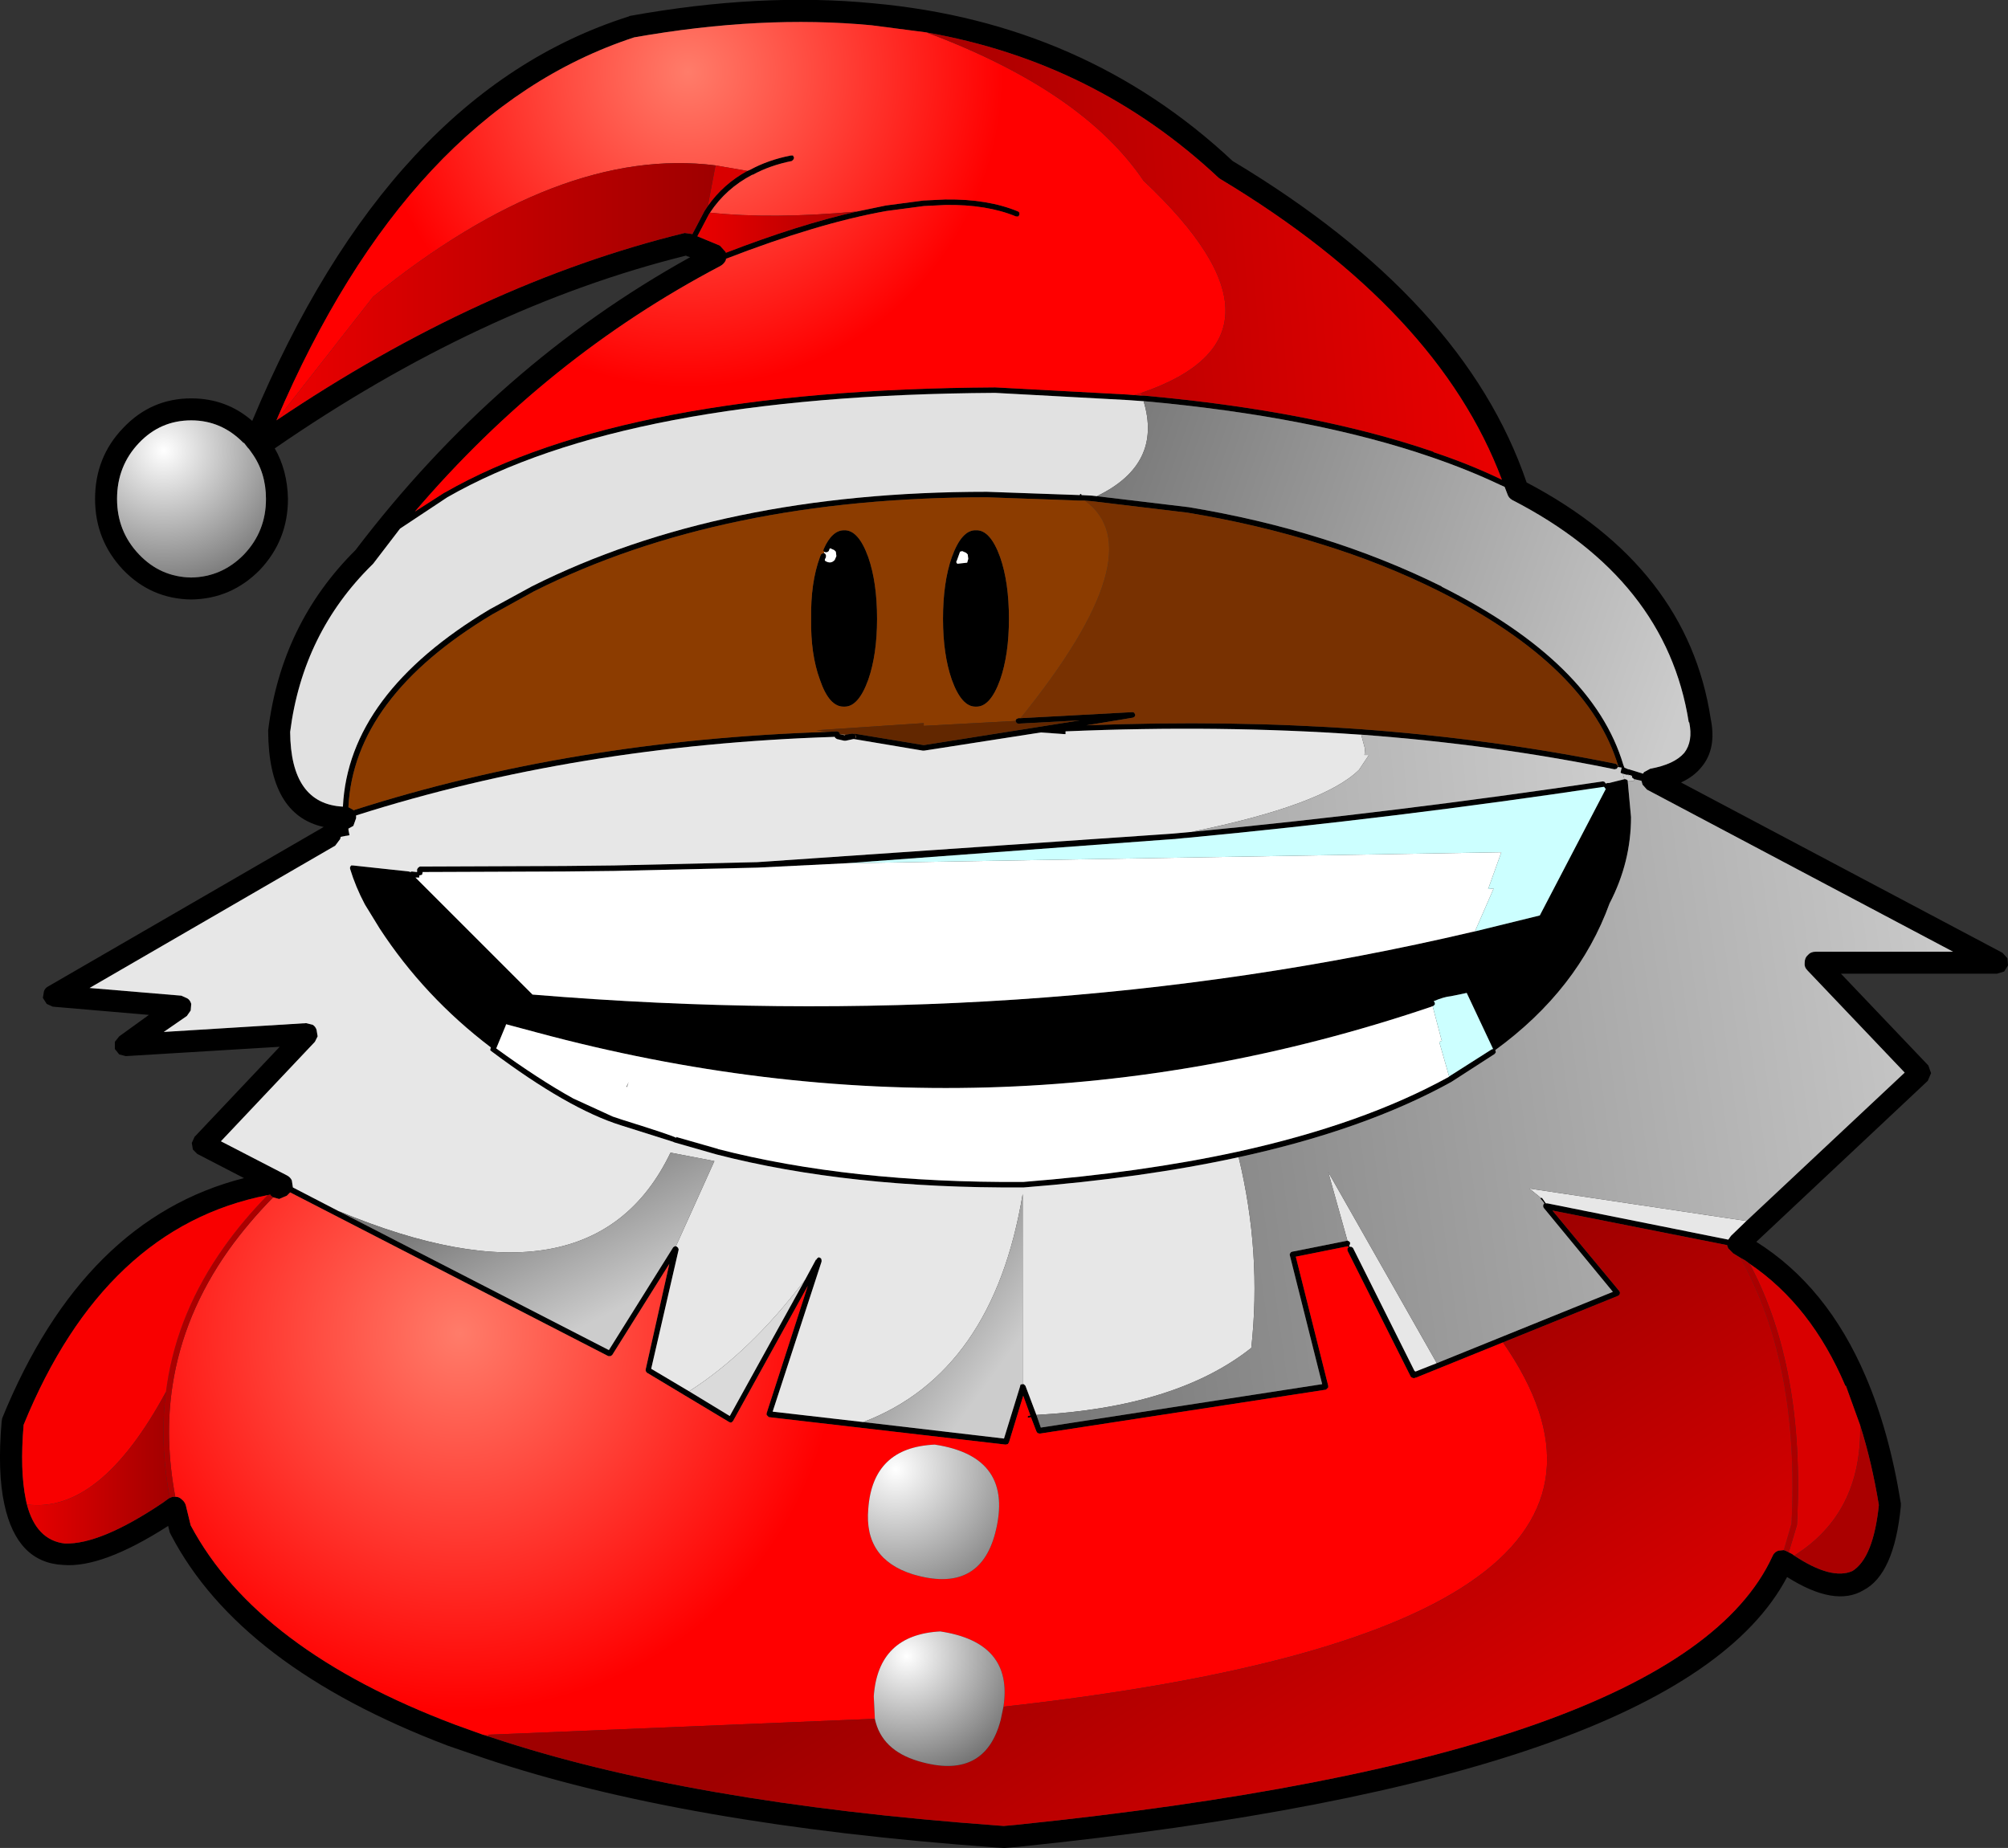 <?xml version="1.0" encoding="UTF-8" standalone="no"?>
<svg xmlns:xlink="http://www.w3.org/1999/xlink" height="168.15px" width="182.7px" xmlns="http://www.w3.org/2000/svg">
  <rect width="100%" height="100%" fill="#333333" stroke="none"/>
  <g transform="matrix(1.0, 0.0, 0.0, 1.0, 91.35, 84.05)">
    <path d="M-13.4 -64.8 L-10.75 -65.35 -7.35 -65.8 -5.35 -65.9 -5.3 -65.9 Q-1.45 -65.95 1.3 -64.8 L1.4 -64.7 1.4 -64.5 1.3 -64.35 1.1 -64.35 Q-1.55 -65.45 -5.3 -65.4 L-7.3 -65.3 -10.7 -64.85 Q-16.9 -63.75 -25.3 -60.5 L-25.3 -60.4 Q-25.45 -60.05 -25.8 -59.85 -41.6 -51.55 -53.6 -37.5 L-50.95 -39.2 -50.85 -39.25 Q-34.5 -48.6 -0.8 -48.8 L11.25 -48.15 11.85 -48.1 12.55 -48.05 12.6 -48.05 12.65 -48.05 12.75 -48.05 Q28.25 -46.65 39.05 -42.95 L39.1 -42.9 Q42.4 -41.8 45.3 -40.4 39.5 -55.85 19.7 -67.75 L19.55 -67.85 Q8.3 -78.4 -7.05 -81.1 L-12.05 -81.75 Q-22.05 -82.7 -33.65 -80.65 -54.2 -73.9 -66.2 -45.8 -47.65 -58.3 -29.05 -62.85 L-28.35 -62.75 -27.25 -64.85 -26.95 -65.3 Q-25.55 -67.3 -23.35 -68.5 L-23.1 -68.6 Q-21.45 -69.5 -19.4 -69.9 L-19.2 -69.9 -19.1 -69.7 -19.15 -69.55 -19.3 -69.4 Q-21.3 -69.0 -22.85 -68.15 L-22.9 -68.15 Q-25.3 -66.9 -26.75 -64.7 L-26.85 -64.55 -27.9 -62.55 -25.85 -61.7 -25.35 -61.15 -25.3 -61.05 Q-18.7 -63.6 -13.4 -64.8 M8.45 -38.9 L16.8 -37.9 Q23.15 -36.85 28.9 -35.05 34.65 -33.25 39.8 -30.7 L39.85 -30.65 Q53.6 -23.75 56.35 -14.45 L56.45 -14.2 56.8 -14.05 56.85 -14.05 58.15 -13.65 58.2 -13.75 58.25 -13.8 58.8 -14.1 Q61.0 -14.5 61.9 -15.55 62.7 -16.6 62.35 -18.3 L62.3 -18.35 Q60.25 -31.35 46.25 -38.55 45.9 -38.75 45.8 -39.1 L45.55 -39.75 45.1 -39.95 Q42.25 -41.3 38.9 -42.45 28.15 -46.15 12.7 -47.55 L12.6 -47.55 11.2 -47.65 -0.8 -48.3 -0.85 -48.3 Q-34.4 -48.1 -50.65 -38.8 L-54.95 -35.95 -57.4 -32.75 -57.5 -32.65 Q-63.8 -26.45 -64.95 -17.45 -64.9 -10.9 -60.15 -10.65 -59.65 -20.9 -46.8 -28.6 L-42.95 -30.7 Q-25.8 -39.3 -1.55 -39.3 L6.9 -39.0 6.9 -39.05 6.95 -39.1 7.0 -39.1 7.05 -39.05 7.05 -39.0 8.0 -38.95 8.45 -38.9 M1.5 -18.7 L11.7 -19.25 11.85 -19.2 11.95 -19.0 11.9 -18.85 11.75 -18.75 7.5 -18.05 Q20.5 -18.55 32.45 -17.7 44.6 -16.8 55.65 -14.55 L55.8 -14.45 55.85 -14.3 55.9 -14.3 Q53.2 -23.4 39.6 -30.25 34.5 -32.8 28.8 -34.55 23.05 -36.35 16.7 -37.4 L7.95 -38.45 7.35 -38.5 6.9 -38.5 -1.55 -38.8 Q-25.7 -38.8 -42.75 -30.25 L-46.55 -28.15 Q-59.15 -20.6 -59.65 -10.6 L-59.2 -10.35 -59.2 -10.3 -59.1 -10.35 Q-39.25 -16.7 -16.1 -17.45 L-15.2 -17.5 -15.05 -17.45 -14.95 -17.35 -14.95 -17.25 -14.5 -17.15 -14.4 -17.2 -13.8 -17.3 -13.6 -17.25 -13.5 -17.1 -13.5 -17.0 -13.5 -16.9 -13.65 -16.8 -13.7 -16.8 -14.4 -16.65 -14.55 -16.65 -15.2 -16.8 -15.35 -16.9 -15.4 -17.0 Q-38.85 -16.25 -58.95 -9.85 L-58.95 -9.6 -59.2 -8.9 -59.65 -8.65 -59.65 -8.55 -59.55 -8.05 -59.8 -8.0 -59.85 -8.0 -60.35 -7.9 -60.4 -7.7 -60.85 -7.1 -83.2 5.85 -74.85 6.55 -74.3 6.8 Q-74.05 6.95 -73.95 7.3 L-74.0 7.9 -74.35 8.4 -76.45 9.85 -63.5 9.05 -62.9 9.2 Q-62.65 9.35 -62.55 9.65 L-62.45 10.25 -62.7 10.75 -71.25 19.8 -65.25 22.9 Q-64.95 23.05 -64.8 23.35 L-64.7 24.0 -60.55 26.15 -35.95 38.8 -30.1 29.45 -29.95 29.35 -29.85 29.35 -29.75 29.4 -29.65 29.5 -29.6 29.65 -32.1 40.5 -28.65 42.55 -24.95 44.8 -18.1 32.4 -17.1 30.55 -17.1 30.65 -17.1 30.6 -17.0 30.45 -16.85 30.35 -16.65 30.45 -16.6 30.6 -16.6 30.65 -16.6 30.75 -21.05 44.4 -12.8 45.35 0.0 46.85 1.45 42.15 1.5 41.95 1.65 41.9 1.7 41.9 1.8 41.9 1.95 42.05 2.95 44.7 3.35 45.85 28.95 41.9 26.0 30.15 26.0 30.05 26.1 29.9 26.2 29.85 31.2 28.85 31.25 28.85 31.4 28.9 31.5 29.05 31.45 29.25 31.4 29.3 31.45 29.4 31.6 29.4 31.75 29.5 37.35 40.7 37.45 40.75 39.35 40.0 55.4 33.5 49.1 25.85 49.05 25.7 49.1 25.5 49.15 25.5 49.15 25.45 49.1 25.35 48.85 25.05 48.8 25.0 48.85 24.95 48.9 24.95 48.95 24.95 49.3 25.45 49.4 25.45 49.45 25.45 65.9 28.75 66.15 28.4 67.55 27.05 81.95 13.55 73.1 4.25 Q72.8 3.95 72.85 3.55 72.85 3.1 73.15 2.85 73.4 2.55 73.85 2.55 L86.35 2.55 58.5 -12.2 58.1 -12.65 58.0 -13.0 57.35 -13.15 57.2 -13.25 Q57.1 -13.35 57.15 -13.4 L57.15 -13.45 56.8 -13.55 56.75 -13.55 56.65 -13.55 56.3 -13.65 56.15 -13.7 56.1 -13.75 56.2 -14.2 55.9 -14.25 55.85 -14.25 55.75 -14.1 55.55 -14.05 Q44.55 -16.3 32.5 -17.2 L32.4 -17.2 Q19.65 -18.1 5.6 -17.5 L5.6 -17.25 5.5 -17.25 3.35 -17.4 -7.25 -15.75 -7.35 -15.75 -7.4 -15.75 -13.65 -16.8 -13.5 -16.9 -13.45 -17.0 -13.45 -17.1 -13.6 -17.25 -13.65 -17.3 -7.3 -16.25 6.9 -18.5 1.3 -18.2 1.15 -18.25 1.05 -18.45 1.1 -18.6 1.3 -18.7 1.5 -18.7 M21.35 21.25 Q12.6 23.15 1.8 24.0 L1.7 24.0 Q-14.1 24.1 -26.15 21.0 L-30.0 19.9 -30.1 19.85 -34.85 18.35 Q-39.65 16.85 -46.65 11.6 L-46.75 11.5 -46.7 11.3 -46.7 11.25 Q-52.75 6.65 -56.8 0.45 L-58.15 -1.75 Q-59.0 -3.35 -59.5 -5.0 L-59.5 -5.05 -59.5 -5.15 -59.4 -5.3 -59.25 -5.3 -56.0 -4.95 -54.15 -4.75 -54.0 -4.7 -53.9 -4.75 -53.45 -4.7 -53.4 -4.7 -53.4 -4.95 -53.3 -5.1 -53.15 -5.2 -53.0 -5.2 -40.0 -5.25 -35.45 -5.3 -22.45 -5.6 14.7 -8.15 15.4 -8.2 16.5 -8.3 17.05 -8.35 Q35.75 -10.15 54.5 -12.95 L54.65 -12.9 54.75 -12.75 54.9 -12.8 55.0 -12.8 55.05 -12.8 56.45 -13.15 56.55 -13.15 56.65 -13.1 56.7 -13.1 56.75 -13.0 56.75 -12.95 57.05 -9.7 Q57.05 -5.6 55.1 -1.85 52.25 6.0 44.7 11.5 L44.75 11.7 44.65 11.85 40.7 14.4 Q32.85 18.75 21.35 21.25 M42.85 0.7 L48.75 -0.75 54.75 -12.25 54.6 -12.45 54.55 -12.45 Q35.55 -9.6 16.55 -7.8 L16.5 -7.8 15.5 -7.7 15.45 -7.7 14.75 -7.65 -14.35 -5.5 -22.45 -5.1 -35.45 -4.8 -40.0 -4.75 -52.9 -4.7 -52.9 -4.65 -52.95 -4.45 -53.15 -4.4 -53.2 -4.4 -53.2 -4.2 -53.55 -4.2 -42.9 6.45 Q2.4 10.2 42.6 0.75 L42.85 0.7 M64.3 -18.65 Q64.85 -15.95 63.5 -14.3 62.8 -13.4 61.6 -12.85 L90.85 2.65 91.3 3.15 91.35 3.8 91.0 4.35 90.35 4.55 76.15 4.55 84.1 12.9 84.35 13.6 84.05 14.3 68.45 28.95 Q74.9 33.0 78.4 41.2 80.55 46.2 81.6 52.75 L81.6 53.0 Q81.0 59.2 78.2 60.65 75.6 62.2 71.25 59.45 61.6 77.8 1.3 84.0 L0.1 84.1 -0.05 84.1 -0.85 84.05 Q-29.25 82.0 -47.25 75.95 L-50.6 74.8 Q-69.55 67.6 -75.8 55.6 L-75.9 55.4 -76.05 54.8 Q-82.05 58.65 -85.6 58.35 -89.8 58.15 -90.95 52.85 -91.6 49.9 -91.2 45.3 L-91.15 45.0 Q-83.75 26.85 -69.15 23.15 L-73.4 20.95 -73.8 20.55 -73.9 19.95 -73.65 19.4 -65.9 11.2 -79.9 12.05 -80.5 11.9 -80.9 11.4 -80.9 10.75 -80.5 10.25 -77.8 8.3 -86.55 7.55 -87.1 7.3 -87.45 6.75 -87.35 6.15 Q-87.25 5.85 -86.95 5.7 L-61.9 -8.8 Q-66.9 -9.9 -66.95 -17.5 L-66.95 -17.6 Q-65.75 -27.3 -59.0 -34.0 -46.15 -50.9 -28.55 -60.65 L-28.9 -60.75 -28.9 -60.8 Q-47.65 -56.15 -66.35 -43.25 -65.2 -41.25 -65.15 -38.65 -65.15 -34.9 -67.7 -32.2 -70.3 -29.55 -73.95 -29.5 -77.6 -29.55 -80.15 -32.2 -82.7 -34.9 -82.7 -38.65 -82.7 -42.45 -80.15 -45.1 -77.6 -47.8 -73.95 -47.8 -70.75 -47.8 -68.4 -45.75 -55.9 -75.65 -34.15 -82.55 L-34.05 -82.6 Q-22.15 -84.75 -11.9 -83.75 7.35 -82.0 20.8 -69.4 41.9 -56.75 47.55 -40.15 62.2 -32.45 64.3 -18.65 M-68.45 -42.85 L-68.7 -43.2 -68.8 -43.3 -69.15 -43.75 -69.2 -43.75 Q-71.2 -45.8 -73.95 -45.8 -76.75 -45.8 -78.7 -43.75 -80.7 -41.65 -80.7 -38.65 -80.7 -35.7 -78.7 -33.6 -76.75 -31.55 -73.95 -31.5 -71.15 -31.55 -69.15 -33.6 -67.15 -35.7 -67.15 -38.65 -67.15 -41.05 -68.45 -42.85 M-16.35 -33.85 L-16.45 -33.95 -16.4 -34.1 Q-15.65 -35.8 -14.55 -35.8 -13.25 -35.85 -12.35 -33.35 -11.55 -31.05 -11.55 -27.75 -11.55 -24.5 -12.35 -22.2 -13.25 -19.7 -14.55 -19.75 -15.9 -19.7 -16.75 -22.2 -17.6 -24.5 -17.55 -27.75 -17.6 -31.05 -16.75 -33.35 L-16.65 -33.6 -16.5 -33.7 -16.4 -33.7 -16.3 -33.7 -16.2 -33.55 -16.2 -33.35 -16.3 -33.15 -16.3 -33.05 -16.25 -33.0 Q-15.75 -32.7 -15.4 -33.1 L-15.25 -33.45 -15.3 -33.85 -15.45 -34.0 -15.8 -34.15 -15.85 -34.15 -15.95 -33.9 -16.1 -33.8 -16.3 -33.8 -16.35 -33.85 M-3.3 -33.6 L-3.45 -33.75 -3.8 -33.9 -4.0 -33.85 -4.25 -33.15 -4.35 -32.9 -4.25 -32.75 -3.35 -32.85 -3.25 -33.2 -3.3 -33.6 M-2.55 -35.8 Q-1.25 -35.85 -0.35 -33.35 0.45 -31.05 0.45 -27.75 0.45 -24.5 -0.35 -22.2 -1.25 -19.7 -2.55 -19.75 -3.85 -19.7 -4.75 -22.2 -5.55 -24.5 -5.55 -27.75 -5.55 -31.05 -4.75 -33.35 -3.85 -35.85 -2.55 -35.8 M39.0 7.5 L38.75 7.6 Q-1.1 21.05 -42.5 9.9 L-45.3 9.15 -45.35 9.3 -46.2 11.35 Q-42.35 14.15 -39.2 15.9 L-35.6 17.55 -34.7 17.85 Q-30.05 19.3 -29.8 19.5 L-29.85 19.4 -26.0 20.5 -26.05 20.5 Q-14.0 23.6 1.7 23.5 L1.75 23.5 Q12.5 22.65 21.25 20.75 32.65 18.25 40.45 13.95 L40.5 13.9 44.35 11.45 44.5 11.4 42.1 6.3 41.15 6.5 40.65 6.6 Q40.05 6.65 39.1 7.05 L39.2 7.2 39.2 7.35 39.05 7.5 39.0 7.5 M-34.15 14.4 L-34.3 14.85 -34.35 14.85 -34.15 14.4 M45.4 38.1 L37.5 41.3 37.45 41.3 37.35 41.35 37.25 41.35 37.1 41.3 37.0 41.2 31.25 29.75 31.25 29.55 31.35 29.45 31.3 29.35 26.55 30.3 29.5 42.05 29.5 42.2 29.4 42.3 29.3 42.4 3.25 46.4 3.05 46.35 2.95 46.2 2.45 44.9 2.25 44.95 2.2 44.95 2.15 44.9 2.15 44.85 2.2 44.8 2.4 44.75 1.75 42.95 0.45 47.2 0.35 47.35 0.15 47.4 -21.4 44.9 -21.5 44.8 -21.6 44.7 -21.6 44.55 -17.85 32.95 -24.65 45.25 -24.75 45.35 -24.85 45.4 -25.0 45.35 -32.5 40.85 -32.6 40.7 -32.6 40.55 -30.45 30.95 -35.65 39.25 -35.8 39.35 -36.0 39.35 -64.95 24.45 -65.0 24.5 -65.05 24.55 -65.25 24.75 -65.95 25.05 -66.5 24.9 -66.7 24.75 -66.75 24.65 -67.0 24.7 Q-81.85 27.6 -89.2 45.6 -89.55 49.75 -89.0 52.4 L-88.9 52.85 Q-88.05 56.1 -85.45 56.4 -82.2 56.5 -76.55 52.7 L-76.0 52.3 -75.9 52.25 -75.65 52.15 -75.4 52.15 -75.35 52.15 Q-75.05 52.15 -74.8 52.4 -74.55 52.6 -74.45 52.9 L-74.0 54.75 Q-67.95 66.1 -49.9 72.9 L-47.4 73.8 -46.9 73.95 -46.6 74.05 Q-28.8 80.0 -0.7 82.05 L-0.05 82.1 0.0 82.1 1.1 82.0 Q61.5 75.8 69.9 57.6 70.05 57.2 70.45 57.05 L70.95 57.0 71.1 57.05 71.2 57.1 71.4 57.2 71.7 57.35 71.9 57.5 Q75.3 59.75 77.2 58.9 79.1 57.7 79.6 52.9 78.95 48.95 77.9 45.65 L76.6 42.05 76.55 42.05 Q73.45 34.75 67.85 30.95 L67.45 30.65 67.0 30.4 66.35 30.0 65.9 29.55 65.8 29.3 65.8 29.25 49.9 26.1 56.0 33.45 56.05 33.6 56.0 33.75 55.9 33.85 45.4 38.1" fill="#000000" fill-rule="evenodd" stroke="none"/>
    <path d="M11.85 -48.1 L11.25 -48.15 -0.8 -48.8 Q-34.5 -48.6 -50.85 -39.25 L-50.95 -39.2 -53.6 -37.5 Q-41.6 -51.55 -25.8 -59.85 -25.45 -60.05 -25.3 -60.4 L-25.3 -60.5 Q-16.9 -63.75 -10.7 -64.85 L-7.3 -65.3 -5.3 -65.4 Q-1.55 -65.45 1.1 -64.35 L1.3 -64.35 1.4 -64.5 1.4 -64.7 1.3 -64.8 Q-1.45 -65.95 -5.3 -65.9 L-5.35 -65.9 -7.35 -65.8 -10.75 -65.35 -13.4 -64.8 Q-21.1 -64.1 -26.75 -64.7 -25.3 -66.9 -22.9 -68.15 L-22.85 -68.15 Q-21.3 -69.0 -19.3 -69.4 L-19.15 -69.55 -19.1 -69.7 -19.2 -69.9 -19.4 -69.9 Q-21.45 -69.5 -23.1 -68.6 L-23.35 -68.5 -26.25 -69.0 Q-40.45 -70.8 -57.4 -57.05 L-66.2 -45.8 Q-54.2 -73.9 -33.65 -80.65 -22.05 -82.7 -12.05 -81.75 L-7.05 -81.1 Q7.15 -75.8 12.7 -67.6 27.7 -53.5 12.5 -48.3 L11.85 -48.1" fill="url(#gradient0)" fill-rule="evenodd" stroke="none"/>
    <path d="M-7.05 -81.1 Q8.3 -78.4 19.55 -67.85 L19.7 -67.75 Q39.5 -55.85 45.3 -40.4 42.4 -41.8 39.1 -42.9 L39.05 -42.95 Q28.25 -46.65 12.75 -48.05 L12.65 -48.05 12.6 -48.05 12.55 -48.05 12.5 -48.3 Q27.7 -53.5 12.7 -67.6 7.15 -75.8 -7.05 -81.1" fill="url(#gradient1)" fill-rule="evenodd" stroke="none"/>
    <path d="M-23.35 -68.5 Q-25.55 -67.3 -26.95 -65.3 L-26.25 -69.0 -23.35 -68.5 M12.55 -48.05 L11.85 -48.1 12.5 -48.3 12.55 -48.05 M67.85 30.95 Q73.45 34.75 76.55 42.05 L76.6 42.05 77.9 45.65 Q78.05 53.65 71.9 57.5 L71.7 57.35 71.4 57.2 72.15 54.7 72.15 54.65 Q72.9 40.45 67.85 30.95 M-46.9 73.95 L-47.4 73.8 -46.9 73.8 -46.9 73.95" fill="#d90000" fill-rule="evenodd" stroke="none"/>
    <path d="M8.45 -38.9 L8.0 -38.95 7.05 -39.0 7.05 -39.05 7.0 -39.1 6.95 -39.1 6.9 -39.05 6.9 -39.0 -1.55 -39.3 Q-25.8 -39.3 -42.95 -30.7 L-46.8 -28.6 Q-59.65 -20.9 -60.15 -10.65 -64.9 -10.9 -64.95 -17.45 -63.8 -26.45 -57.5 -32.65 L-57.4 -32.75 -54.95 -35.95 -50.65 -38.8 Q-34.4 -48.1 -0.85 -48.3 L-0.8 -48.3 11.2 -47.65 12.6 -47.55 12.7 -47.55 Q14.45 -41.8 8.45 -38.9" fill="#e1e1e1" fill-rule="evenodd" stroke="none"/>
    <path d="M-59.65 -8.55 L-59.65 -8.65 -59.6 -8.55 -59.65 -8.55 M-14.4 -17.2 L-14.5 -17.15 -14.95 -17.25 -14.4 -17.2" fill="url(#gradient2)" fill-rule="evenodd" stroke="none"/>
    <path d="M12.7 -47.55 Q28.15 -46.15 38.9 -42.45 42.25 -41.3 45.1 -39.95 L45.55 -39.75 45.8 -39.1 Q45.9 -38.75 46.25 -38.55 60.25 -31.35 62.3 -18.35 L62.35 -18.3 Q62.7 -16.6 61.9 -15.55 61.0 -14.5 58.8 -14.1 L58.25 -13.8 58.2 -13.75 58.15 -13.65 56.85 -14.05 56.8 -14.05 56.45 -14.2 56.35 -14.45 Q53.6 -23.75 39.85 -30.65 L39.8 -30.7 Q34.65 -33.25 28.9 -35.05 23.15 -36.85 16.8 -37.9 L8.45 -38.9 Q14.45 -41.8 12.7 -47.55" fill="url(#gradient3)" fill-rule="evenodd" stroke="none"/>
    <path d="M-13.45 -17.0 L-13.5 -16.9 -13.65 -16.8 -7.4 -15.75 -7.35 -15.75 -7.25 -15.75 3.35 -17.4 5.5 -17.25 5.6 -17.25 5.6 -17.5 Q19.65 -18.1 32.4 -17.2 L32.5 -17.2 32.85 -15.9 32.8 -15.35 33.2 -15.35 32.3 -14.0 Q29.05 -10.8 17.05 -8.35 L16.5 -8.3 15.4 -8.2 14.7 -8.15 -22.45 -5.6 -35.45 -5.3 -40.0 -5.25 -53.0 -5.2 -53.15 -5.2 -53.3 -5.1 -53.4 -4.95 -53.4 -4.7 -53.45 -4.7 -53.9 -4.75 -54.0 -4.7 -54.15 -4.75 -56.0 -4.95 -59.25 -5.3 -59.4 -5.3 -59.5 -5.15 -59.5 -5.05 -59.5 -5.0 Q-59.0 -3.35 -58.15 -1.75 L-56.8 0.45 Q-52.75 6.65 -46.7 11.25 L-46.7 11.3 -46.75 11.5 -46.65 11.6 Q-39.65 16.85 -34.85 18.35 L-30.1 19.85 -30.0 19.9 -26.15 21.0 Q-14.1 24.1 1.7 24.0 L1.8 24.0 Q12.6 23.15 21.35 21.25 23.45 29.95 22.5 38.6 15.7 44.0 2.95 44.7 L1.95 42.05 1.8 41.9 1.7 41.9 1.7 24.6 Q-1.0 40.85 -12.8 45.35 L-21.05 44.4 -16.6 30.75 -16.6 30.65 -16.6 30.6 -16.65 30.45 -16.85 30.35 -17.0 30.45 -17.1 30.6 -17.1 30.65 -17.1 30.55 -18.1 32.4 Q-23.1 39.0 -28.65 42.55 L-32.1 40.5 -29.6 29.65 -29.65 29.5 -29.75 29.4 -29.85 29.35 -26.35 21.6 -30.25 20.85 -30.35 20.85 Q-37.5 35.75 -60.55 26.15 L-64.7 24.0 -64.8 23.35 Q-64.95 23.05 -65.25 22.9 L-71.25 19.8 -62.7 10.75 -62.45 10.25 -62.55 9.65 Q-62.65 9.35 -62.9 9.2 L-63.5 9.05 -76.45 9.85 -74.35 8.4 -74.0 7.9 -73.95 7.3 Q-74.05 6.95 -74.3 6.8 L-74.85 6.55 -83.2 5.85 -60.85 -7.1 -60.4 -7.7 -60.35 -7.9 -59.85 -8.0 -59.8 -8.0 -59.55 -8.05 -59.65 -8.55 -59.6 -8.55 -59.65 -8.65 -59.2 -8.9 -58.95 -9.6 -58.95 -9.85 Q-38.85 -16.25 -15.4 -17.0 L-15.35 -16.9 -15.2 -16.8 -14.55 -16.65 -14.4 -16.65 -13.7 -16.8 -13.65 -16.8 -13.5 -16.9 -13.5 -17.0 -13.45 -17.0 M67.55 27.05 L66.15 28.4 65.9 28.75 49.45 25.45 49.4 25.45 49.3 25.45 48.95 24.95 48.9 24.95 48.85 24.95 47.8 24.1 67.55 27.05 M49.1 25.35 L49.15 25.45 49.15 25.5 49.1 25.35 M39.35 40.0 L37.45 40.75 37.35 40.7 31.75 29.5 31.6 29.4 31.45 29.4 31.4 29.3 31.45 29.25 31.5 29.05 31.4 28.9 31.25 28.85 29.5 22.6 39.3 39.85 39.35 40.0" fill="#e7e7e7" fill-rule="evenodd" stroke="none"/>
    <path d="M32.5 -17.2 Q44.55 -16.3 55.55 -14.05 L55.75 -14.1 55.85 -14.25 55.9 -14.25 56.2 -14.2 56.1 -13.75 56.15 -13.7 56.3 -13.65 56.45 -13.15 55.05 -12.8 55.0 -12.8 54.9 -12.8 54.75 -12.75 54.65 -12.9 54.5 -12.95 Q35.75 -10.15 17.05 -8.35 29.05 -10.8 32.3 -14.0 L33.2 -15.35 32.8 -15.35 32.85 -15.9 32.5 -17.2" fill="url(#gradient4)" fill-rule="evenodd" stroke="none"/>
    <path d="M56.8 -13.55 L57.15 -13.45 57.15 -13.4 56.8 -13.5 56.8 -13.55 M42.85 0.7 L42.6 0.75 Q2.4 10.2 -42.9 6.45 L-53.55 -4.2 -53.2 -4.2 -53.2 -4.4 -53.15 -4.4 -52.95 -4.45 -52.9 -4.65 -52.9 -4.7 -40.0 -4.75 -35.45 -4.8 -22.45 -5.1 -14.35 -5.5 45.25 -6.5 44.05 -3.15 44.55 -3.2 42.85 0.7 M-16.35 -33.85 L-16.3 -33.8 -16.1 -33.8 -15.95 -33.9 -15.85 -34.15 -15.8 -34.15 -15.45 -34.0 -15.3 -33.85 -15.25 -33.45 -15.4 -33.1 Q-15.75 -32.7 -16.25 -33.0 L-16.3 -33.05 -16.3 -33.15 -16.2 -33.35 -16.2 -33.55 -16.3 -33.7 -16.4 -33.7 -16.35 -33.85 M-3.3 -33.6 L-3.25 -33.2 -3.35 -32.85 -4.25 -32.75 -4.35 -32.9 -4.25 -33.15 -4.0 -33.85 -3.8 -33.9 -3.45 -33.75 -3.3 -33.6 M-34.15 14.4 L-34.35 14.85 -34.3 14.85 -34.15 14.4 M40.5 13.9 L40.45 13.95 Q32.65 18.25 21.25 20.75 12.5 22.65 1.75 23.5 L1.7 23.5 Q-14.0 23.6 -26.05 20.5 L-26.0 20.5 -29.85 19.4 -29.8 19.5 Q-30.05 19.3 -34.7 17.85 L-35.6 17.55 -39.2 15.9 Q-42.35 14.15 -46.2 11.35 L-45.35 9.3 -45.3 9.15 -42.5 9.9 Q-1.1 21.05 38.75 7.6 L39.0 7.5 39.8 10.55 39.85 10.65 39.6 10.75 40.5 13.9" fill="#ffffff" fill-rule="evenodd" stroke="none"/>
    <path d="M56.3 -13.65 L56.65 -13.55 56.75 -13.55 56.8 -13.55 56.8 -13.5 57.15 -13.4 Q57.1 -13.35 57.2 -13.25 L57.35 -13.15 57.3 -13.0 56.75 -12.95 56.75 -13.0 56.7 -13.1 56.65 -13.1 56.55 -13.15 56.45 -13.15 56.3 -13.65" fill="#cccccc" fill-rule="evenodd" stroke="none"/>
    <path d="M57.35 -13.15 L58.0 -13.0 58.1 -12.65 58.5 -12.2 86.35 2.55 73.85 2.55 Q73.4 2.55 73.15 2.85 72.85 3.1 72.85 3.55 72.8 3.95 73.1 4.25 L81.95 13.55 67.55 27.05 47.8 24.1 48.85 24.95 48.8 25.0 48.85 25.05 49.1 25.35 49.15 25.5 49.1 25.5 49.05 25.7 49.1 25.85 55.4 33.5 39.35 40.0 39.3 39.85 29.5 22.6 31.25 28.85 31.2 28.85 26.2 29.85 26.1 29.9 26.0 30.05 26.0 30.15 28.95 41.9 3.35 45.85 2.95 44.7 Q15.7 44.0 22.5 38.6 23.45 29.95 21.35 21.25 32.85 18.75 40.7 14.4 L44.65 11.85 44.75 11.7 44.7 11.5 Q52.25 6.0 55.1 -1.85 57.05 -5.6 57.05 -9.7 L56.75 -12.95 57.3 -13.0 57.35 -13.15" fill="url(#gradient5)" fill-rule="evenodd" stroke="none"/>
    <path d="M-13.4 -64.8 Q-18.7 -63.6 -25.3 -61.05 L-25.35 -61.15 -25.85 -61.7 -27.9 -62.55 -26.85 -64.55 -26.75 -64.7 Q-21.1 -64.1 -13.4 -64.8" fill="url(#gradient6)" fill-rule="evenodd" stroke="none"/>
    <path d="M-26.95 -65.3 L-27.25 -64.85 -28.35 -62.75 -29.05 -62.85 Q-47.65 -58.3 -66.2 -45.8 L-57.4 -57.05 Q-40.45 -70.8 -26.25 -69.0 L-26.95 -65.3" fill="url(#gradient7)" fill-rule="evenodd" stroke="none"/>
    <path d="M-68.45 -42.85 Q-67.15 -41.05 -67.15 -38.65 -67.15 -35.7 -69.15 -33.6 -71.15 -31.55 -73.95 -31.5 -76.75 -31.55 -78.7 -33.6 -80.7 -35.7 -80.7 -38.65 -80.7 -41.65 -78.7 -43.75 -76.75 -45.8 -73.95 -45.8 -71.2 -45.8 -69.2 -43.75 L-69.15 -43.75 -68.8 -43.3 -68.7 -43.2 -68.45 -42.85" fill="url(#gradient8)" fill-rule="evenodd" stroke="none"/>
    <path d="M-29.85 29.35 L-29.95 29.35 -30.1 29.45 -35.95 38.8 -60.55 26.15 Q-37.5 35.75 -30.35 20.85 L-30.25 20.85 -26.35 21.6 -29.85 29.35" fill="url(#gradient9)" fill-rule="evenodd" stroke="none"/>
    <path d="M-66.5 24.9 L-65.95 25.05 -65.25 24.75 -65.05 24.55 -65.0 24.5 -64.95 24.45 -36.0 39.35 -35.8 39.35 -35.65 39.25 -30.45 30.95 -32.6 40.55 -32.6 40.7 -32.5 40.85 -25.0 45.35 -24.85 45.4 -24.75 45.35 -24.65 45.25 -17.85 32.95 -21.6 44.55 -21.6 44.7 -21.5 44.8 -21.4 44.9 0.15 47.4 0.35 47.35 0.45 47.2 1.75 42.95 2.4 44.75 2.2 44.8 2.15 44.85 2.15 44.9 2.2 44.95 2.25 44.95 2.45 44.9 2.95 46.2 3.05 46.35 3.25 46.4 29.3 42.4 29.4 42.3 29.5 42.2 29.5 42.05 26.55 30.3 31.3 29.35 31.35 29.45 31.25 29.55 31.25 29.75 37.0 41.2 37.1 41.3 37.25 41.35 37.35 41.35 37.45 41.3 37.5 41.3 45.4 38.1 Q63.5 64.2 -0.05 71.25 0.85 65.4 -5.8 64.4 -11.45 64.7 -11.85 70.3 L-11.75 72.35 -46.9 73.8 -47.4 73.8 -49.9 72.9 Q-67.95 66.1 -74.0 54.75 L-74.45 52.9 Q-74.55 52.6 -74.8 52.4 -75.05 52.15 -75.35 52.15 L-75.4 52.15 Q-76.4 46.85 -75.65 42.0 -74.65 35.5 -70.55 29.7 -68.8 27.25 -66.5 24.9 M-8.3 59.2 Q-2.25 61.0 -0.8 55.45 1.0 48.5 -6.3 47.4 -11.95 47.65 -12.35 53.25 -12.75 57.8 -8.3 59.2" fill="url(#gradient10)" fill-rule="evenodd" stroke="none"/>
    <path d="M-18.1 32.4 L-24.95 44.8 -28.65 42.55 Q-23.1 39.0 -18.1 32.4" fill="#dadada" fill-rule="evenodd" stroke="none"/>
    <path d="M67.0 30.4 L67.45 30.65 67.85 30.95 Q72.9 40.45 72.15 54.65 L72.15 54.7 71.4 57.2 71.2 57.1 71.1 57.05 70.95 57.0 71.65 54.6 Q72.4 40.0 67.0 30.4 M77.9 45.65 Q78.95 48.95 79.6 52.9 79.1 57.7 77.2 58.9 75.3 59.75 71.9 57.5 78.05 53.65 77.9 45.65 M-75.4 52.15 L-75.65 52.15 -75.9 52.25 Q-76.85 47.2 -76.25 42.6 L-76.15 41.9 Q-75.15 35.3 -70.95 29.4 -69.25 27.0 -67.0 24.7 L-66.75 24.65 -66.7 24.75 -66.5 24.9 Q-68.8 27.25 -70.55 29.7 -74.65 35.5 -75.65 42.0 -76.4 46.85 -75.4 52.15" fill="#aa0000" fill-rule="evenodd" stroke="none"/>
    <path d="M-88.9 52.85 L-89.0 52.4 Q-89.55 49.75 -89.2 45.6 -81.85 27.6 -67.0 24.7 -69.25 27.0 -70.95 29.4 -75.15 35.3 -76.15 41.9 L-76.25 42.6 Q-82.25 53.7 -88.9 52.85" fill="#f90000" fill-rule="evenodd" stroke="none"/>
    <path d="M45.4 38.1 L55.9 33.85 56.0 33.75 56.05 33.6 56.0 33.45 49.9 26.1 65.8 29.25 65.8 29.3 65.9 29.55 66.35 30.0 67.0 30.4 Q72.4 40.0 71.65 54.6 L70.95 57.0 70.45 57.05 Q70.05 57.2 69.9 57.6 61.5 75.8 1.1 82.0 L0.0 82.1 -0.05 82.1 -0.7 82.05 Q-28.8 80.0 -46.6 74.05 L-46.9 73.95 -46.9 73.8 -11.75 72.35 Q-11.15 75.2 -7.8 76.2 -1.75 78.0 -0.3 72.45 L-0.05 71.25 Q63.5 64.2 45.4 38.1" fill="url(#gradient11)" fill-rule="evenodd" stroke="none"/>
    <path d="M-75.9 52.25 L-76.0 52.3 -76.55 52.7 Q-82.2 56.5 -85.45 56.4 -88.05 56.1 -88.9 52.85 -82.25 53.7 -76.25 42.6 -76.85 47.2 -75.9 52.25" fill="url(#gradient12)" fill-rule="evenodd" stroke="none"/>
    <path d="M-11.75 72.35 L-11.85 70.3 Q-11.45 64.7 -5.8 64.4 0.85 65.4 -0.05 71.25 L-0.3 72.45 Q-1.75 78.0 -7.8 76.2 -11.15 75.2 -11.75 72.35" fill="url(#gradient13)" fill-rule="evenodd" stroke="none"/>
    <path d="M-8.3 59.2 Q-12.75 57.8 -12.35 53.25 -11.95 47.65 -6.3 47.4 1.0 48.5 -0.8 55.45 -2.25 61.0 -8.3 59.2" fill="url(#gradient14)" fill-rule="evenodd" stroke="none"/>
    <path d="M-14.35 -5.5 L14.75 -7.65 15.45 -7.7 15.5 -7.7 16.5 -7.8 16.55 -7.8 Q35.55 -9.6 54.55 -12.45 L54.6 -12.45 54.75 -12.25 48.75 -0.75 42.85 0.7 44.55 -3.2 44.05 -3.15 45.25 -6.5 -14.35 -5.5 M39.0 7.5 L39.05 7.5 39.2 7.35 39.2 7.2 39.1 7.05 Q40.05 6.65 40.65 6.6 L41.15 6.5 42.1 6.3 44.5 11.4 44.35 11.45 40.5 13.9 39.6 10.75 39.85 10.65 39.8 10.55 39.0 7.5" fill="#ccffff" fill-rule="evenodd" stroke="none"/>
    <path d="M1.7 41.9 L1.65 41.9 1.5 41.95 1.45 42.15 0.0 46.85 -12.8 45.35 Q-1.0 40.85 1.7 24.6 L1.7 41.9" fill="url(#gradient15)" fill-rule="evenodd" stroke="none"/>
    <path d="M7.35 -38.5 L7.95 -38.45 16.7 -37.4 Q23.05 -36.35 28.8 -34.55 34.5 -32.8 39.6 -30.25 53.2 -23.4 55.9 -14.3 L55.85 -14.3 55.8 -14.45 55.65 -14.55 Q44.6 -16.8 32.45 -17.7 20.5 -18.55 7.5 -18.05 L11.75 -18.75 11.9 -18.85 11.95 -19.0 11.85 -19.2 11.7 -19.25 1.5 -18.7 Q13.8 -33.9 7.35 -38.5" fill="#783101" fill-rule="evenodd" stroke="none"/>
    <path d="M1.5 -18.7 L1.3 -18.7 1.1 -18.6 1.05 -18.45 -7.3 -18.0 -7.3 -18.25 -17.05 -17.6 -16.1 -17.45 Q-39.25 -16.7 -59.1 -10.35 L-59.2 -10.3 -59.2 -10.35 -59.65 -10.6 Q-59.15 -20.6 -46.55 -28.15 L-42.75 -30.25 Q-25.7 -38.8 -1.55 -38.8 L6.9 -38.5 7.35 -38.5 Q13.8 -33.9 1.5 -18.7 M-16.4 -33.7 L-16.5 -33.7 -16.65 -33.6 -16.75 -33.35 Q-17.6 -31.05 -17.55 -27.75 -17.6 -24.5 -16.75 -22.2 -15.9 -19.7 -14.55 -19.75 -13.25 -19.7 -12.35 -22.2 -11.55 -24.5 -11.55 -27.75 -11.55 -31.05 -12.35 -33.35 -13.25 -35.85 -14.55 -35.8 -15.65 -35.8 -16.4 -34.1 L-16.45 -33.95 -16.35 -33.85 -16.4 -33.7 M-2.55 -35.8 Q-3.85 -35.85 -4.75 -33.35 -5.55 -31.05 -5.55 -27.75 -5.55 -24.5 -4.75 -22.2 -3.85 -19.7 -2.55 -19.75 -1.25 -19.7 -0.35 -22.2 0.45 -24.5 0.45 -27.75 0.45 -31.05 -0.35 -33.35 -1.25 -35.85 -2.55 -35.8" fill="#8c3c00" fill-rule="evenodd" stroke="none"/>
    <path d="M1.05 -18.45 L1.15 -18.25 1.3 -18.2 6.9 -18.5 -7.3 -16.25 -13.65 -17.3 -13.6 -17.25 -13.45 -17.1 -13.45 -17.0 -13.5 -17.0 -13.5 -17.1 -13.6 -17.25 -13.8 -17.3 -14.4 -17.2 -14.95 -17.25 -14.95 -17.35 -15.05 -17.45 -15.2 -17.5 -16.1 -17.45 -17.05 -17.6 -7.3 -18.25 -7.3 -18.0 1.05 -18.45" fill="#622700" fill-rule="evenodd" stroke="none"/>
  </g>
  <defs>
    <radialGradient cx="0" cy="0" gradientTransform="matrix(0.035, 0.0, 0.0, 0.035, -28.75, -77.5)" gradientUnits="userSpaceOnUse" id="gradient0" r="819.2" spreadMethod="pad">
      <stop offset="0.0" stop-color="#ff7c6a"/>
      <stop offset="1.0" stop-color="#ff0000"/>
    </radialGradient>
    <linearGradient gradientTransform="matrix(-0.036, 0.003, -0.002, -0.026, 17.35, -61.1)" gradientUnits="userSpaceOnUse" id="gradient1" spreadMethod="pad" x1="-819.2" x2="819.2">
      <stop offset="0.0" stop-color="#ee0000"/>
      <stop offset="1.0" stop-color="#9f0000"/>
    </linearGradient>
    <radialGradient cx="0" cy="0" gradientTransform="matrix(0.05, 0.0, 0.0, 0.05, -39.7, -32.45)" gradientUnits="userSpaceOnUse" id="gradient2" r="819.2" spreadMethod="pad">
      <stop offset="0.0" stop-color="#ffe7d9"/>
      <stop offset="1.0" stop-color="#ffcc99"/>
    </radialGradient>
    <linearGradient gradientTransform="matrix(-0.032, -0.012, 0.007, -0.02, 35.7, -30.45)" gradientUnits="userSpaceOnUse" id="gradient3" spreadMethod="pad" x1="-819.2" x2="819.2">
      <stop offset="0.0" stop-color="#cccccc"/>
      <stop offset="1.0" stop-color="#7a7a7a"/>
    </linearGradient>
    <linearGradient gradientTransform="matrix(-0.054, 0.005, -7.0E-4, -0.008, 10.2, -9.3)" gradientUnits="userSpaceOnUse" id="gradient4" spreadMethod="pad" x1="-819.2" x2="819.2">
      <stop offset="0.0" stop-color="#cccccc"/>
      <stop offset="1.0" stop-color="#7a7a7a"/>
    </linearGradient>
    <linearGradient gradientTransform="matrix(-0.053, 0.007, -0.005, -0.036, 46.55, 16.35)" gradientUnits="userSpaceOnUse" id="gradient5" spreadMethod="pad" x1="-819.2" x2="819.2">
      <stop offset="0.0" stop-color="#cccccc"/>
      <stop offset="1.0" stop-color="#7a7a7a"/>
    </linearGradient>
    <linearGradient gradientTransform="matrix(0.011, 0.0, 0.0, 0.003, -19.65, -62.85)" gradientUnits="userSpaceOnUse" id="gradient6" spreadMethod="pad" x1="-819.2" x2="819.2">
      <stop offset="0.0" stop-color="#ee0000"/>
      <stop offset="1.0" stop-color="#9f0000"/>
    </linearGradient>
    <linearGradient gradientTransform="matrix(0.025, 0.0, 0.0, 0.016, -47.05, -56.4)" gradientUnits="userSpaceOnUse" id="gradient7" spreadMethod="pad" x1="-819.2" x2="819.2">
      <stop offset="0.0" stop-color="#ee0000"/>
      <stop offset="1.0" stop-color="#9f0000"/>
    </linearGradient>
    <radialGradient cx="0" cy="0" gradientTransform="matrix(0.029, 0.0, 0.0, 0.029, -76.45, -43.05)" gradientUnits="userSpaceOnUse" id="gradient8" r="819.2" spreadMethod="pad">
      <stop offset="0.0" stop-color="#ffffff"/>
      <stop offset="1.0" stop-color="#000000"/>
    </radialGradient>
    <linearGradient gradientTransform="matrix(-0.004, -0.008, 0.01, -0.005, -45.25, 31.95)" gradientUnits="userSpaceOnUse" id="gradient9" spreadMethod="pad" x1="-819.2" x2="819.2">
      <stop offset="0.0" stop-color="#cccccc"/>
      <stop offset="1.0" stop-color="#7a7a7a"/>
    </linearGradient>
    <radialGradient cx="0" cy="0" gradientTransform="matrix(0.042, 0.0, 0.0, 0.042, -49.5, 37.25)" gradientUnits="userSpaceOnUse" id="gradient10" r="819.2" spreadMethod="pad">
      <stop offset="0.0" stop-color="#ff7c6a"/>
      <stop offset="1.0" stop-color="#ff0000"/>
    </radialGradient>
    <linearGradient gradientTransform="matrix(-0.017, -0.027, 0.029, -0.019, 39.0, 66.15)" gradientUnits="userSpaceOnUse" id="gradient11" spreadMethod="pad" x1="-819.2" x2="819.2">
      <stop offset="0.0" stop-color="#ee0000"/>
      <stop offset="1.0" stop-color="#9f0000"/>
    </linearGradient>
    <linearGradient gradientTransform="matrix(0.009, 0.0, 0.0, 0.009, -82.7, 49.65)" gradientUnits="userSpaceOnUse" id="gradient12" spreadMethod="pad" x1="-819.2" x2="819.2">
      <stop offset="0.0" stop-color="#ee0000"/>
      <stop offset="1.0" stop-color="#9f0000"/>
    </linearGradient>
    <radialGradient cx="0" cy="0" gradientTransform="matrix(0.025, 0.0, 0.0, 0.025, -8.85, 66.65)" gradientUnits="userSpaceOnUse" id="gradient13" r="819.2" spreadMethod="pad">
      <stop offset="0.0" stop-color="#ffffff"/>
      <stop offset="1.0" stop-color="#000000"/>
    </radialGradient>
    <radialGradient cx="0" cy="0" gradientTransform="matrix(0.031, 0.0, 0.0, 0.031, -9.85, 49.65)" gradientUnits="userSpaceOnUse" id="gradient14" r="819.2" spreadMethod="pad">
      <stop offset="0.0" stop-color="#ffffff"/>
      <stop offset="1.0" stop-color="#000000"/>
    </radialGradient>
    <linearGradient gradientTransform="matrix(-0.007, -0.005, 0.008, -0.011, -5.85, 35.85)" gradientUnits="userSpaceOnUse" id="gradient15" spreadMethod="pad" x1="-819.2" x2="819.2">
      <stop offset="0.0" stop-color="#cccccc"/>
      <stop offset="1.0" stop-color="#7a7a7a"/>
    </linearGradient>
  </defs>
</svg>
